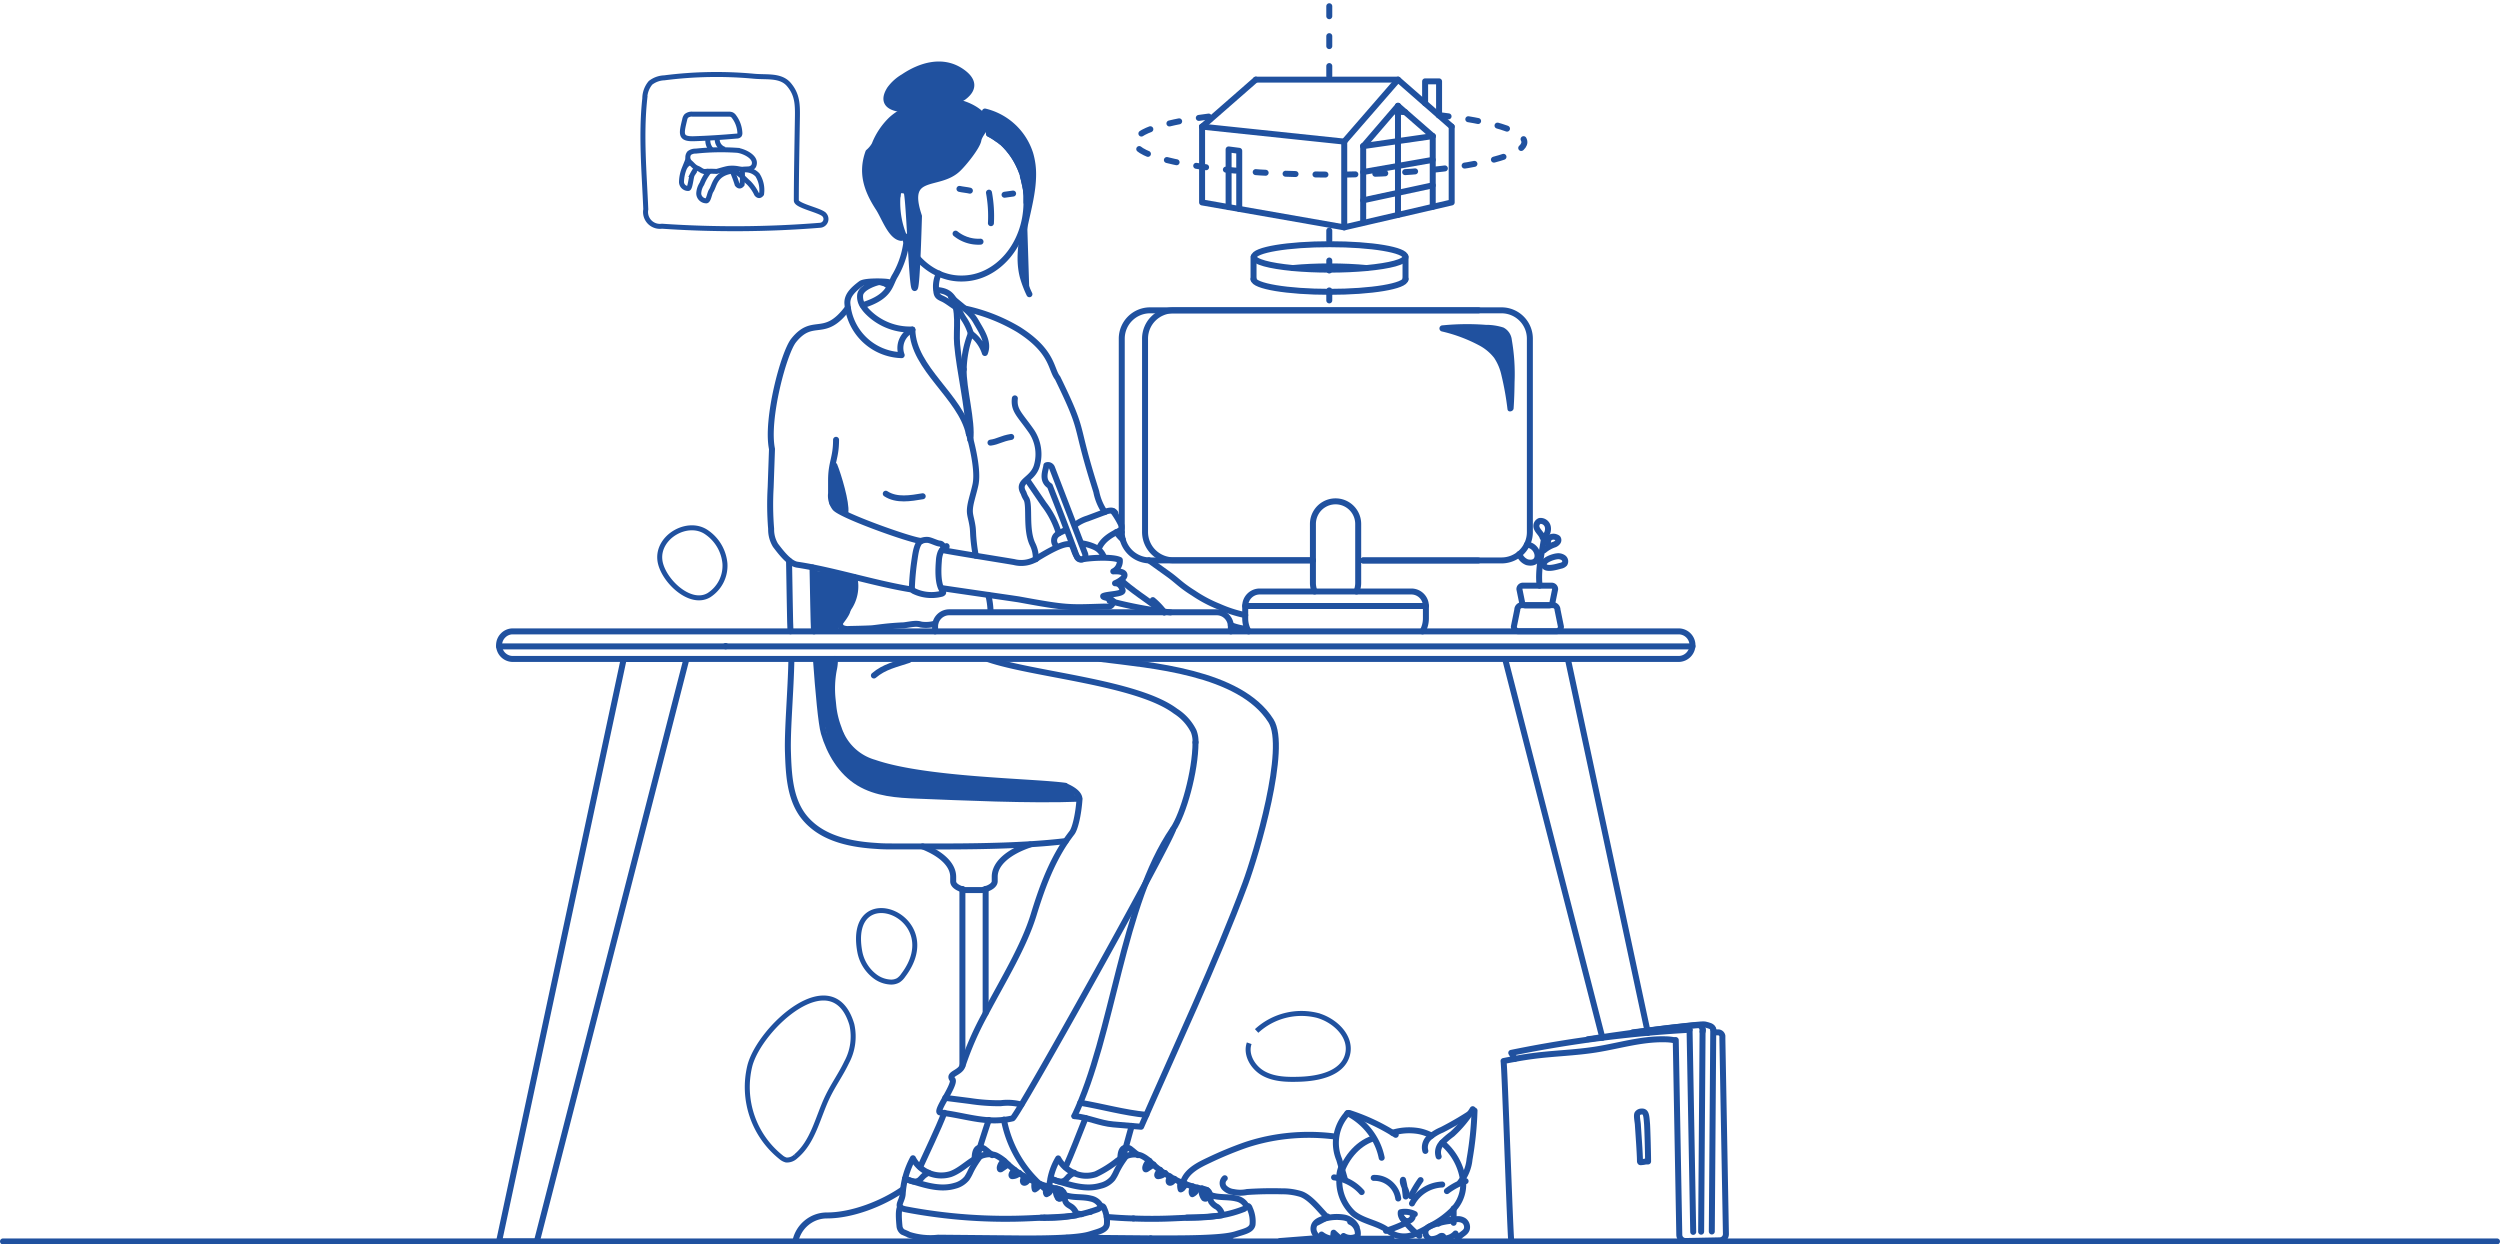 <svg xmlns="http://www.w3.org/2000/svg" viewBox="0 0 501.4 249.59"><defs><style>.cls-1{isolation:isolate;}.cls-2,.cls-5,.cls-6{fill:none;}.cls-2,.cls-4,.cls-5,.cls-6{stroke:#20519f;}.cls-2,.cls-4,.cls-5{stroke-linecap:round;stroke-linejoin:round;stroke-width:1.2px;}.cls-3,.cls-4{fill:#20519f;}.cls-5{stroke-dasharray:2 4;}.cls-6{stroke-miterlimit:10;}.cls-7{mix-blend-mode:multiply;}</style></defs><g class="cls-1"><g id="Calque_1" data-name="Calque 1"><line class="cls-2" x1="277.8" y1="248.88" x2="268.99" y2="248.88"/><path class="cls-2" d="M248.22,535.88" transform="translate(-46.46 -296.63)"/><path class="cls-2" d="M227,535.88" transform="translate(-46.46 -296.63)"/><path class="cls-2" d="M279.31,535.88" transform="translate(-46.46 -296.63)"/><path class="cls-2" d="M258.1,535.88" transform="translate(-46.46 -296.63)"/><line class="cls-2" x1="500.8" y1="248.98" x2="0.6" y2="248.98"/><path class="cls-2" d="M211.14,423.26h172a2.77,2.77,0,0,1,2.76,2.77,2.8,2.8,0,0,1-2.76,2.76H149.31a2.76,2.76,0,0,1-1.94-4.72,2.69,2.69,0,0,1,1.94-.81h61.83Z" transform="translate(-46.46 -296.63)"/><path class="cls-2" d="M206,545.61h0l0-.1a6.49,6.49,0,0,1,2.19-3.61,6.4,6.4,0,0,1,4.13-1.5c5.06,0,11.17-2.4,15.23-5.24" transform="translate(-46.46 -296.63)"/><line class="cls-2" x1="193.02" y1="213.71" x2="193.02" y2="178.29"/><line class="cls-2" x1="197.68" y1="203.14" x2="197.68" y2="178.28"/><path class="cls-2" d="M258.88,537l-.21-.13" transform="translate(-46.46 -296.63)"/><path class="cls-2" d="M277.36,545.61h0l0-.1h0a3.74,3.74,0,0,0-.12-.45s0,0,0-.07" transform="translate(-46.46 -296.63)"/><path class="cls-2" d="M273.78,541h0" transform="translate(-46.46 -296.63)"/><line class="cls-2" x1="218.73" y1="243.05" x2="218.72" y2="243.05"/><path class="cls-2" d="M256.91,535.71l-.13-.09-.09-.07-.44-.34c-.44-.34-.85-.7-1.26-1.08a.94.94,0,0,1-.1-.1l-.59-.56-.16-.17a23.45,23.45,0,0,1-6.34-12.12" transform="translate(-46.46 -296.63)"/><path class="cls-2" d="M309.78,409h-28a5.68,5.68,0,0,1-5.67-5.67V364.54a5.68,5.68,0,0,1,5.67-5.67h65.84a5.68,5.68,0,0,1,5.67,5.67v38.82a5.68,5.68,0,0,1-5.67,5.67H319.86" transform="translate(-46.46 -296.63)"/><line class="cls-2" x1="296.5" y1="112.41" x2="273.4" y2="112.41"/><path class="cls-2" d="M343,358.87H277.11a5.68,5.68,0,0,0-5.67,5.67v38.82a5.68,5.68,0,0,0,5.67,5.67h32.67" transform="translate(-46.46 -296.63)"/><path class="cls-2" d="M231.23,405.12c-1.75,0-16.38-5.21-17.34-6.68a4,4,0,0,1-.75-2.86c0-1.19,0-1.37,0-2.56,0-3.73,1-4.46,1-8.18" transform="translate(-46.46 -296.63)"/><polyline class="cls-2" points="269.6 28.39 280.39 15.97 291.15 25.39"/><polyline class="cls-2" points="291.15 25.39 291.15 40.6 269.6 45.6 269.6 28.39"/><line class="cls-2" x1="241.09" y1="25.4" x2="251.87" y2="15.97"/><polyline class="cls-2" points="273.4 29.33 273.44 29.3 280.38 21.23 280.39 21.23"/><polyline class="cls-2" points="287.35 27.31 287.35 27.3 280.39 21.23 280.38 21.22"/><line class="cls-2" x1="251.87" y1="15.97" x2="280.39" y2="15.97"/><line class="cls-2" x1="241.09" y1="25.4" x2="269.6" y2="28.4"/><polyline class="cls-2" points="273.4 29.3 273.44 29.3 280.38 28.3 287.35 27.3 287.35 27.3"/><line class="cls-2" x1="273.4" y1="34.5" x2="287.35" y2="32.06"/><line class="cls-2" x1="273.4" y1="40.17" x2="287.35" y2="37.17"/><polyline class="cls-2" points="273.4 29.3 273.4 29.33 273.4 32.42 273.4 44.6"/><polyline class="cls-2" points="280.38 21.22 280.38 21.23 280.38 28.3 280.38 31.42 280.38 43.1"/><polyline class="cls-2" points="287.35 27.3 287.35 27.31 287.35 30.42 287.35 41.48"/><polyline class="cls-2" points="246.41 41.53 246.41 29.97 248.54 30.25 248.54 41.91"/><polyline class="cls-2" points="285.82 20.73 285.82 16.32 288.62 16.32 288.62 23.17"/><polyline class="cls-2" points="269.6 45.6 241.09 40.6 241.09 25.39"/><path class="cls-2" d="M310.12,415.26a4.47,4.47,0,0,1-.34-1.72V401.72a4.54,4.54,0,0,1,9.08,0v11.82a4.47,4.47,0,0,1-.34,1.72" transform="translate(-46.46 -296.63)"/><path class="cls-2" d="M296.88,423.26a5.23,5.23,0,0,1-.68-2.61v-2.49a2.91,2.91,0,0,1,2.9-2.9h30.44a2.92,2.92,0,0,1,2.9,2.9v2.49a5.34,5.34,0,0,1-.68,2.61" transform="translate(-46.46 -296.63)"/><line class="cls-2" x1="249.74" y1="121.54" x2="285.98" y2="121.54"/><path class="cls-2" d="M217.78,412.36a7.76,7.76,0,0,1-1.3,6.48" transform="translate(-46.46 -296.63)"/><path class="cls-2" d="M213.91,428.79a9,9,0,0,1-.23,2.21,20.47,20.47,0,0,0-.23,5.9c.05.47.1.94.14,1.37a17.65,17.65,0,0,0,1.07,4.41,10.52,10.52,0,0,0,7.17,6.92c10.25,3.54,31.51,3.72,38.24,4.62" transform="translate(-46.46 -296.63)"/><path class="cls-2" d="M261.94,520.48c2.67.22,5.12,1.44,7.79,1.66l5.59.47c6.66-15.25,15.05-33.05,20.89-48.75,2.22-6,8.56-27.26,5.16-32.66-6.21-9.85-24.34-11.15-34.21-12.41" transform="translate(-46.46 -296.63)"/><path class="cls-2" d="M286.23,445.51h0c0,5.83-2.45,14.43-4.51,17.43-10.29,15-11.94,41.08-19.78,57.53" transform="translate(-46.46 -296.63)"/><path class="cls-2" d="M281.72,463c-.26.85-2.38,4.94-5.41,10.59-9,16.75-26.11,47.18-26.77,47.34a13.79,13.79,0,0,1-1.74.3,17,17,0,0,1-3,.07c-2.94-.17-5.8-1-9-1.44l-.78-.11c-.53-.06.18-1.38,1-2.83s1.85-3.33,1.48-3.77c-1-1.19,1.53-1.28,2-2.77a62.79,62.79,0,0,1,4.66-10.57c3.5-6.62,7.66-13.38,9.6-19.69,1.47-4.79,3.33-10.13,6.44-14.75.39-.58.81-1.15,1.24-1.71.65-.83,1.31-3.69,1.52-6.68v-.1c-.05-1.14-1.44-2-2.87-2.61h0" transform="translate(-46.46 -296.63)"/><path class="cls-2" d="M286.23,445.52h0a5.55,5.55,0,0,0-.38-2.26,10.08,10.08,0,0,0-3.63-4c-7.69-5.78-28.43-7.32-37.55-10.42" transform="translate(-46.46 -296.63)"/><path class="cls-2" d="M235.46,414.6c.47.09,14.92,2.17,15.36,2.25,9.74,1.79,9.91,1.65,17,1.44,1.28,0,1.45.15,2-1-.74-.87-2.14-.72-2.11-1.1.73-.42,4.12-.36,3.9-1.17s-.68-1.42-1.52-1.41c.65-.27,2.05-1.05,1.89-1.74s-1.53-.68-2.24-.64a2.31,2.31,0,0,0,1.31-2.29c-1.46-.71-5.9-.43-7.49-.14-1.23.23-1.61-1.72-2-2.58-.63-1.6-5.35,1.33-6.84,2.2a5.84,5.84,0,0,1-4.87.94c-.44-.1-13.91-2.24-14.42-2.44" transform="translate(-46.46 -296.63)"/><path class="cls-2" d="M263.58,408.8h0a.87.87,0,0,1-1.13-.48s-2.39-6.54-4.65-12.23l-.78-2c-1.8-1.15-.8-3.15-.7-4.13h0a.87.87,0,0,1,1.13.48l6.62,17.21A.86.86,0,0,1,263.58,408.8Z" transform="translate(-46.46 -296.63)"/><path class="cls-2" d="M263.74,405.65a8.89,8.89,0,0,1,2.39.76,3.47,3.47,0,0,1,1.67,1.81" transform="translate(-46.46 -296.63)"/><path class="cls-2" d="M234,423.26v-1a2.85,2.85,0,0,1,2.83-2.83h53.66a2.84,2.84,0,0,1,2.83,2.83v1" transform="translate(-46.46 -296.63)"/><path class="cls-2" d="M239.93,358.5h0a35.42,35.42,0,0,1,10.79,4.21c7,4.42,6.46,8,7.86,9.73,5.36,11,3.37,8.53,6.95,20.24l.8,2.57a11,11,0,0,0,1.7,4.08" transform="translate(-46.46 -296.63)"/><path class="cls-2" d="M271.44,403.36c-.12-.1-.25-.2-.38-.33" transform="translate(-46.46 -296.63)"/><path class="cls-2" d="M250,376.53c-.28,2.42,1,3.25,3.35,6.62a8.27,8.27,0,0,1,1.07,6.85c-.85,3-4.15,3-2.67,5.5a4.68,4.68,0,0,0,.53,1.14c.82,1.32-.2,6.22,1.32,9.25a6.25,6.25,0,0,1,.6,2.9" transform="translate(-46.46 -296.63)"/><path class="cls-2" d="M224.11,395.65c2.18,1.43,5,.91,7.41.51" transform="translate(-46.46 -296.63)"/><path class="cls-2" d="M204.71,409.08c.1,4.66.2,13.3.29,14.16v0" transform="translate(-46.46 -296.63)"/><path class="cls-2" d="M260.18,465.32c-2.19.27-4.59.47-7.1.63-6.91.43-14.68.47-21.31.44h0c-2.14,0-4.15,0-6,0-1.15,0-2.33,0-3.52-.1-4.81-.28-9.71-1.29-13.07-4.28a11.85,11.85,0,0,1-1.82-2c-2.51-3.56-2.73-8.2-2.87-12.55-.14-4.54.59-12.41.69-18.62" transform="translate(-46.46 -296.63)"/><path class="cls-2" d="M209.42,410.44c.09,4.39.19,11.19.3,12.82" transform="translate(-46.46 -296.63)"/><path class="cls-2" d="M210.1,428.79c.49,6.77,1.06,13,1.59,14.84,1.17,4,3.47,7.85,7,10s7.72,2.42,11.78,2.58c8.4.33,22.49,1,32.43.61" transform="translate(-46.46 -296.63)"/><path class="cls-2" d="M253.08,466c-4.31,1.44-7.12,3.8-7.12,6.46v.91c0,.66-.73,1.24-1.82,1.58a4.91,4.91,0,0,1-.71.19H240v0l-.54-.14a4.31,4.31,0,0,1-.61-.24c-.75-.34-1.22-.82-1.22-1.35v-.91c0-2.21-1.93-4.21-5.06-5.66-.27-.13-.54-.25-.83-.36l-.23-.09" transform="translate(-46.46 -296.63)"/><path class="cls-3" d="M251.73,411Z" transform="translate(-46.46 -296.63)"/><path class="cls-3" d="M214.7,422.8l-5,.46V411.08l8.69,1.14c0,.26-.74,3-.67,3.46C217.93,417,214.43,420.82,214.7,422.8Z" transform="translate(-46.46 -296.63)"/><path class="cls-3" d="M262.67,457c-9.9.62-23.14-.36-32.43-.72-4.06-.16-8.3-.47-11.78-2.58s-4.87-5-6-9a96.88,96.88,0,0,1-2.59-15.84l3.89.19.06,1c.18,1.75-.74,4-.8,4.5.45,3.16.94,6.29,2.54,9,.51.9.09,1.79.8,2.54h0c2.53,6.39,30.74,6.22,44.16,7.87Z" transform="translate(-46.46 -296.63)"/><path class="cls-2" d="M269,417.15a84,84,0,0,0,12.21,2.3" transform="translate(-46.46 -296.63)"/><path class="cls-4" d="M216,399.39c.28-1.88-1.4-7.47-2.19-9.4l-.41,7.53Z" transform="translate(-46.46 -296.63)"/><polygon class="cls-2" points="107.67 248.99 100.09 248.99 125.09 132.17 137.67 132.17 107.67 248.99"/><polyline class="cls-2" points="330.5 207.17 330.41 206.72 330.4 206.68 314.45 132.17 301.87 132.17 321.34 208 321.38 208.14"/><line class="cls-5" x1="266.6" y1="60.25" x2="266.6" y2="45.6"/><path class="cls-2" d="M297.87,352.61c0,1.41,6.82,2.55,15.24,2.55s15.24-1.14,15.24-2.55" transform="translate(-46.46 -296.63)"/><path class="cls-2" d="M320.54,350.39h0c-2.19-.21-4.71-.33-7.4-.33s-5.21.12-7.4.33h0" transform="translate(-46.46 -296.63)"/><path class="cls-2" d="M328.35,348.16c0,1-3.15,1.79-7.81,2.23h0c-2.19.2-4.71.32-7.4.32s-5.21-.12-7.4-.32h0c-4.66-.44-7.81-1.27-7.81-2.23,0-1.41,6.82-2.55,15.24-2.55S328.35,346.75,328.35,348.16Z" transform="translate(-46.46 -296.63)"/><line class="cls-2" x1="251.41" y1="51.54" x2="251.41" y2="55.99"/><line class="cls-2" x1="281.89" y1="55.99" x2="281.89" y2="51.54"/><line class="cls-5" x1="266.6" y1="15.25" x2="266.6" y2="0.6"/><line class="cls-2" x1="339.44" y1="129.64" x2="100.1" y2="129.64"/><path class="cls-5" d="M328.31,319.12l-1.47-.09-1-.06" transform="translate(-46.46 -296.63)"/><path class="cls-5" d="M335,319.72h.09c10.32,1.18,17.1,3.17,17.1,5.42,0,2.06-5.68,3.89-14.56,5.09-1.21.17-2.48.32-3.8.45l-1.66.17h-.08c-1.67.16-3.42.29-5.24.4-2.23.14-4.57.25-7,.32-1.25,0-2.51.07-3.8.08l-2.95,0c-6.55,0-12.7-.27-18.11-.75l-.86-.07h-.08l-1.19-.12c-11.28-1.14-18.83-3.21-18.83-5.59,0-2.17,6.28-4.09,16-5.27" transform="translate(-46.46 -296.63)"/><path class="cls-2" d="M315.5,530.67h0a5.37,5.37,0,0,0-.43,2.29c0,.21,0,.44,0,.65a8.83,8.83,0,0,0,2.83,6.41c1.89,1.53,4.51,1.82,6.54,3.14l.31.21a9.52,9.52,0,0,0,1.34.86,5.38,5.38,0,0,0,4.43-.22,17.06,17.06,0,0,0,2.09-1.06h0a.56.56,0,0,0,.17-.09l.87-.51h0A17,17,0,0,0,338,539.1a6.66,6.66,0,0,0,.49-.59,7.24,7.24,0,0,0,1.42-4.81c0-.21,0-.43-.06-.64a12,12,0,0,0-4.15-7.26" transform="translate(-46.46 -296.63)"/><path class="cls-2" d="M325.74,523.82s0,0,0,0a11.41,11.41,0,0,1,5.29-.33,9,9,0,0,1,2.54.9" transform="translate(-46.46 -296.63)"/><path class="cls-2" d="M326.39,524.23a40.24,40.24,0,0,0-9.19-4.34.56.56,0,0,0-.44,0,.58.58,0,0,0-.24.25,8.7,8.7,0,0,0-1.46,9.08l1.12,3.87" transform="translate(-46.46 -296.63)"/><path class="cls-2" d="M316.71,519.88a13,13,0,0,1,5.55,5.37,12.51,12.51,0,0,1,1.31,3.58" transform="translate(-46.46 -296.63)"/><path class="cls-2" d="M332.33,527.46a2.63,2.63,0,0,1,.8-2.69,9.36,9.36,0,0,1,2.52-1.54,64.1,64.1,0,0,0,6.54-3.86,68.32,68.32,0,0,1-1,9.77,8.61,8.61,0,0,1-1.86,4.57" transform="translate(-46.46 -296.63)"/><path class="cls-2" d="M335,528.58a2.67,2.67,0,0,1,.57-2.63,15.19,15.19,0,0,1,2.13-1.86,22.93,22.93,0,0,0,4.13-5" transform="translate(-46.46 -296.63)"/><path class="cls-2" d="M327.54,537.28" transform="translate(-46.46 -296.63)"/><path class="cls-2" d="M326.89,537a4.8,4.8,0,0,0-4.92-4.13" transform="translate(-46.46 -296.63)"/><path class="cls-2" d="M329.31,537.92" transform="translate(-46.46 -296.63)"/><path class="cls-2" d="M329.65,538a7.19,7.19,0,0,1,6.06-3.8" transform="translate(-46.46 -296.63)"/><path class="cls-2" d="M330.21,540.13a4.34,4.34,0,0,0-2.81-.38,1.64,1.64,0,0,0,1.07,1.76c.73.18,1.58-.59,1.29-1.28" transform="translate(-46.46 -296.63)"/><path class="cls-2" d="M328.69,541.77a31.23,31.23,0,0,1-4.25,1.72" transform="translate(-46.46 -296.63)"/><path class="cls-2" d="M327.77,541a16.84,16.84,0,0,0,3.36,3.49" transform="translate(-46.46 -296.63)"/><path class="cls-2" d="M318.58,542.82a3.49,3.49,0,0,0-2.57-2,9,9,0,0,0-3.35.09c-1.13.19-2.47.62-2.72,1.74s.55,1.87,1.26,2.58a2.29,2.29,0,0,0,.31-1,4.2,4.2,0,0,0,2.28.86l.14-1.23,1.46,1.33.53-.67a2.77,2.77,0,0,0,2.82,0,2.56,2.56,0,0,0-1.49-2.84" transform="translate(-46.46 -296.63)"/><path class="cls-2" d="M334.86,542.08a9.31,9.31,0,0,1,3.77-.93,2.21,2.21,0,0,1,1.47.34,1.6,1.6,0,0,1,.55,1.63c-.3,1-1.67,1.12-1.74,2.2l-.53-1.3a3.07,3.07,0,0,1-2.41,1,.39.39,0,0,0-.18-.5.61.61,0,0,0-.5.09,3.21,3.21,0,0,1-1.9.54,1.42,1.42,0,0,1-1-1.76,1.62,1.62,0,0,1,1-.88,13.82,13.82,0,0,1,3.8-1" transform="translate(-46.46 -296.63)"/><path class="cls-2" d="M338,539v2.88" transform="translate(-46.46 -296.63)"/><path class="cls-2" d="M291.77,545.28h0c.55.09,1.11.17,1.67.22" transform="translate(-46.46 -296.63)"/><path class="cls-2" d="M310,545c-2.27.16-4.55.37-6.82.53" transform="translate(-46.46 -296.63)"/><path class="cls-2" d="M313.8,524.52a41.08,41.08,0,0,0-10.74.14,39.56,39.56,0,0,0-6.72,1.59,73.37,73.37,0,0,0-7.4,3.06c-2.13,1-4.46,2.17-5.19,4.39a1.09,1.09,0,0,0-.05.17,4.93,4.93,0,0,0-.18,1.15" transform="translate(-46.46 -296.63)"/><path class="cls-2" d="M319.11,545.07l6.43,0" transform="translate(-46.46 -296.63)"/><path class="cls-2" d="M327.85,533.25a21.07,21.07,0,0,1,.54,3.35C329.12,536,327.52,534.11,327.85,533.25Z" transform="translate(-46.46 -296.63)"/><path class="cls-2" d="M329.44,536.55a24.07,24.07,0,0,1,1.93-3.24" transform="translate(-46.46 -296.63)"/><path class="cls-2" d="M319.56,535.71a8.88,8.88,0,0,0-5.54-2.94" transform="translate(-46.46 -296.63)"/><path class="cls-2" d="M336.65,535.52a12.79,12.79,0,0,1,3.75-2" transform="translate(-46.46 -296.63)"/><path class="cls-2" d="M292.1,532.94a1.33,1.33,0,0,0-.09,1.87,3,3,0,0,0,1.84.89,6.56,6.56,0,0,0,2.72,0q3.46-.23,6.95-.14a12.46,12.46,0,0,1,3.89.56c1.89.68,3.74,3.15,5.15,4.58.26.27.18-.34,0,0a.94.94,0,0,1-.41.33l-1.5.79" transform="translate(-46.46 -296.63)"/><path class="cls-2" d="M315.07,533c.92-3.8,3.53-6.93,6.66-8" transform="translate(-46.46 -296.63)"/><path class="cls-2" d="M192,426.26v-.07" transform="translate(-46.46 -296.63)"/><path class="cls-2" d="M357.14,418.05h-4.73a.7.7,0,0,1-.7-.7l-.52-2.56a.69.69,0,0,1,.69-.7h5.79a.69.69,0,0,1,.69.7l-.52,2.56A.7.7,0,0,1,357.14,418.05Z" transform="translate(-46.46 -296.63)"/><path class="cls-2" d="M351.64,418h6.27a.92.92,0,0,1,.92.92l.69,3.39a.92.92,0,0,1-.92.92H351a.92.92,0,0,1-.92-.92l.69-3.39A.92.92,0,0,1,351.64,418Z" transform="translate(-46.46 -296.63)"/><path class="cls-2" d="M358.77,408.2a1.79,1.79,0,0,1,1.26.31.9.9,0,0,1,.22,1.18,1.41,1.41,0,0,1-.79.41c-.65.16-3.17,1-3.37-.22C355.92,408.91,358.1,408.25,358.77,408.2Z" transform="translate(-46.46 -296.63)"/><path class="cls-2" d="M355.24,414.09c-.41-3.49.64-7.29.91-9.74a2.13,2.13,0,0,0,.75-2,1.49,1.49,0,0,0-1.63-1.24,1.08,1.08,0,0,0-.67.89c-.09.94,1,1.55,1.25,2.45" transform="translate(-46.46 -296.63)"/><path class="cls-2" d="M356.13,407a6.34,6.34,0,0,1,2.15-1.19,1.48,1.48,0,0,0,.61-.49.65.65,0,0,0,0-.75,1,1,0,0,0-.34-.19,1.35,1.35,0,0,0-1.35.16,1.47,1.47,0,0,0,0,1.74" transform="translate(-46.46 -296.63)"/><path class="cls-2" d="M352.69,405.87l.18,0c2.44.42,2.84,4.23-.14,3.52a2.65,2.65,0,0,1-1.56-1.64" transform="translate(-46.46 -296.63)"/><path class="cls-6" d="M188.17,403.38a8.49,8.49,0,0,1,3.68,6.24,7,7,0,0,1-3.2,6.37c-3.86,2.31-9.45-3.21-9.85-7.08C178.31,404.25,184.42,400.78,188.17,403.38Z" transform="translate(-46.46 -296.63)"/><g class="cls-7"><path class="cls-3" d="M349.07,365a2.4,2.4,0,0,0-2.58-2.35,49.07,49.07,0,0,0-10.7-.11c3.11.85,6.28,1.77,8.88,3.66s3.55,3.65,4.74,12.37C349.41,378.53,350,369.41,349.07,365Z" transform="translate(-46.46 -296.63)"/><path class="cls-3" d="M349.67,364.8a3.14,3.14,0,0,0-1.68-2.48,11.43,11.43,0,0,0-3.54-.54,50.09,50.09,0,0,0-8.66.1.62.62,0,0,0-.17,1.22,30.48,30.48,0,0,1,7.59,2.85,9.4,9.4,0,0,1,2.91,2.45,10.23,10.23,0,0,1,1.47,3.5,57.6,57.6,0,0,1,1.21,6.8c.1.73,1.19.49,1.23-.17.12-1.73.17-3.47.19-5.21a39.82,39.82,0,0,0-.55-8.52c-.16-.79-1.36-.46-1.2.33a39.89,39.89,0,0,1,.5,8.39c0,1.67-.08,3.34-.19,5l1.23-.16a54.26,54.26,0,0,0-1.28-7.05,11,11,0,0,0-1.66-3.72c-2.53-3.4-7.25-4.64-11.11-5.7l-.17,1.23a49.26,49.26,0,0,1,7.08-.19c1.16.05,2.31.13,3.46.28a2.82,2.82,0,0,1,1.51.45,2.58,2.58,0,0,1,.63,1.46C348.64,365.91,349.85,365.58,349.67,364.8Z" transform="translate(-46.46 -296.63)"/></g><path class="cls-6" d="M217.31,502.13a10.89,10.89,0,0,1-1.06,7.58c-1.12,2.36-2.66,4.5-3.79,6.85-2,4.12-2.87,9.07-6.41,12a2.49,2.49,0,0,1-1.9.72,2.61,2.61,0,0,1-1.06-.57,18,18,0,0,1-6.24-18.33C198.82,502.79,213.5,489.24,217.31,502.13Z" transform="translate(-46.46 -296.63)"/><path class="cls-6" d="M218.9,487.51a8.08,8.08,0,0,0,3,4.9,5.6,5.6,0,0,0,3,1.17,2.93,2.93,0,0,0,1.7-.33,3.48,3.48,0,0,0,1-1C236.67,480.3,216.16,472.51,218.9,487.51Z" transform="translate(-46.46 -296.63)"/><path class="cls-6" d="M297,505.86c-.81,2.32.78,4.95,2.95,6.11s4.76,1.19,7.22,1.11c3.81-.13,8.46-1.14,9.51-4.8s-2.42-7-6-8a13.26,13.26,0,0,0-12.19,3.12" transform="translate(-46.46 -296.63)"/><path class="cls-2" d="M226.52,335.31a17,17,0,0,0-.11,1.91c0,5.93,2.86,11.07,7,13.6h0c.28.17.57.33.86.47a2.48,2.48,0,0,0,.44.2,7.54,7.54,0,0,0,1.11.44,10.6,10.6,0,0,0,3.38.56h.13c7.15,0,13-6.84,13-15.29,0-.39,0-.78,0-1.17s-.05-.71-.1-1.06c0,0,0-.05,0-.07v0c0-.33-.1-.67-.16-1,0-.08,0-.17-.05-.25-.06-.29-.13-.58-.2-.87l0-.06c-.06-.25-.13-.49-.21-.73l0-.05,0-.1,0-.1-.08-.25v0a4.29,4.29,0,0,0-.19-.5v0l-.06-.15a.77.77,0,0,0-.1-.25,5.17,5.17,0,0,0-.28-.64,2.77,2.77,0,0,0-.22-.46,14,14,0,0,0-.8-1.42h0a2.9,2.9,0,0,0-.19-.29l-.19-.27a.71.71,0,0,0-.1-.14c-.14-.2-.28-.38-.44-.57l-.06-.07a4.78,4.78,0,0,0-.34-.42l-.15-.16a8.08,8.08,0,0,0-.57-.6c-.18-.18-.36-.35-.55-.51l-.05,0a2.2,2.2,0,0,0-.34-.28l0,0,0,0,0,0a1.33,1.33,0,0,0-.24-.19h0l-.07,0a1.37,1.37,0,0,0-.24-.18,4,4,0,0,0-.37-.25,3.66,3.66,0,0,0-.49-.31l-.11-.07-.57-.31" transform="translate(-46.46 -296.63)"/><path class="cls-4" d="M227.19,344.34a15.4,15.4,0,0,1-1.12-8.35c.55-.94.69-1.56,2.17-1,.81,1,1.52,39.69,2.53,5-3.05-9.07,3.83-5.72,7.78-9.44,1.2-1.12,3.89-4.46,4.13-5.81s2-2.68,1.53-3.88c-1.09-2.48-5.63-4.31-8.93-3.95-3.58.38-7.3,1.23-10,3.65a14.18,14.18,0,0,0-3.41,5.09l0,0a5.5,5.5,0,0,1-1.25,1.5c-1.47,4.11-.36,7.52,2,11.16C223.82,340.13,225.12,344.08,227.19,344.34Z" transform="translate(-46.46 -296.63)"/><path class="cls-2" d="M226.46,335.93q0-.31.06-.63" transform="translate(-46.46 -296.63)"/><path class="cls-4" d="M252.34,337.22c0-.4,0-.79,0-1.17s-.06-.71-.1-1.06c0,0,0-.05,0-.07v0c0-.34-.1-.67-.16-1,0-.08,0-.17-.05-.25h0c-.06-.29-.13-.58-.2-.86l0-.06c-.06-.25-.13-.49-.21-.73l0-.05,0-.1,0-.1-.08-.25v0a4.29,4.29,0,0,0-.19-.5v0l-.06-.15a.77.77,0,0,0-.1-.25,5.17,5.17,0,0,0-.28-.64c-.07-.15-.14-.31-.22-.46a14,14,0,0,0-.8-1.42h0l-.19-.29-.19-.27a.71.71,0,0,0-.1-.14c-.14-.2-.28-.38-.44-.57l-.06-.07a4.78,4.78,0,0,0-.34-.42l-.15-.16c-.18-.21-.38-.41-.57-.6s-.36-.35-.55-.51l-.05,0-.34-.28,0,0,0,0,0,0a1.06,1.06,0,0,0-.24-.19h0l-.07,0a1.37,1.37,0,0,0-.24-.18,4,4,0,0,0-.37-.25,3.66,3.66,0,0,0-.49-.31l-.11-.07c-.18-.11-.38-.21-.57-.31L244,319a12.63,12.63,0,0,1,9.09,8.49,14.33,14.33,0,0,1,.57,4.15c0,6.77-3.8,13.85-2.06,20.53a21.73,21.73,0,0,0,1.32,3.47" transform="translate(-46.46 -296.63)"/><path class="cls-4" d="M234.76,361.5" transform="translate(-46.46 -296.63)"/><path class="cls-4" d="M243.11,345.1a7.25,7.25,0,0,1-5-1.61" transform="translate(-46.46 -296.63)"/><path class="cls-4" d="M244.81,335.27a26.12,26.12,0,0,1,.39,6.12" transform="translate(-46.46 -296.63)"/><path class="cls-4" d="M238.89,334.51c.45.12,1.64.24,2.09.36" transform="translate(-46.46 -296.63)"/><path class="cls-2" d="M249.65,335.45l-1.72.24" transform="translate(-46.46 -296.63)"/><path class="cls-4" d="M227.65,312.06a8.89,8.89,0,0,0-2.72,2.45c-4.24,6.77,12.29,3.5,14.85,1.55,2.27-1.74,1.84-3.53-.58-5.15C235.43,308.39,231,309.79,227.65,312.06Z" transform="translate(-46.46 -296.63)"/><path class="cls-2" d="M229.44,362.77a4,4,0,0,0-2.14,5.09,11.22,11.22,0,0,1-10.89-10.4c-.06-1.51,1-2.65,2.71-3.93.76-.57,4.2-.49,5.14-.38,1.65.18-1.06.52.59.7" transform="translate(-46.46 -296.63)"/><path class="cls-2" d="M229.43,362.71a11.93,11.93,0,0,1-9-3.58,6.72,6.72,0,0,1-.95-1.23,3.23,3.23,0,0,1-.5-2.19c.22-1.26,2.4-2.17,3.64-2.48.46-.11,1.09.3,2,.38l-.81-.38c.94.09,0,.25.81.38" transform="translate(-46.46 -296.63)"/><path class="cls-2" d="M241.17,363.52a10.9,10.9,0,0,0-1.43-3c-2.05-3.16-1.65-5.45-5.4-5.73" transform="translate(-46.46 -296.63)"/><path class="cls-2" d="M239.74,370.69a21.09,21.09,0,0,1,1.43-7.17,7.8,7.8,0,0,1,2.82,3.91c.88-2.17-.65-4.32-1.81-6.35s-3.23-3.27-4.94-4.86" transform="translate(-46.46 -296.63)"/><path class="cls-2" d="M240.78,383.62c-1.64-7.46-11.17-13.06-11.34-20.84" transform="translate(-46.46 -296.63)"/><path class="cls-2" d="M228.35,344.1a17.88,17.88,0,0,1-2.33,7.75c-1.18,1.83-.89,4.25-6.54,6" transform="translate(-46.46 -296.63)"/><path class="cls-2" d="M216.49,358.38c-4.76,6.41-6.88,1.6-10.84,6.51-2,2.46-5.58,15.84-4.36,21.79,0,0,0,0,0,0l-.27,7.76a60.08,60.08,0,0,0,.1,8.27A6.06,6.06,0,0,0,202,406c1,1.31,2.74,3.64,4.34,3.88,7.13,1.06,16,3.91,23.1,5" transform="translate(-46.46 -296.63)"/><path class="cls-2" d="M239.74,370.69c-.14,3.61,1.82,10.56,1.32,14.14" transform="translate(-46.46 -296.63)"/><path class="cls-2" d="M238.57,358.38c-.49,0-2-1.37-3.09-1.84-.77-.36-1.14-.56-1.23-1.49a6.08,6.08,0,0,1,.51-3.55h0" transform="translate(-46.46 -296.63)"/><path class="cls-2" d="M237.24,356.22c1.8,2.38.92,6.48,1.18,9.45.45,5.26,2.25,12.68,2.36,17.95" transform="translate(-46.46 -296.63)"/><path class="cls-2" d="M236.28,406.39a1.77,1.77,0,0,0-1.2,1.09,5.37,5.37,0,0,0-.32,1.65c-.13,1.6-.24,4.32.57,5.71.14.05.36.58.27.7a.64.64,0,0,1-.4.2,8.12,8.12,0,0,1-5.34-.52.9.9,0,0,1-.44-.35,1,1,0,0,1-.07-.48,50.23,50.23,0,0,1,.56-5.74c.15-1,.43-3.1,1.32-3.53a2.9,2.9,0,0,1,1.24-.21c.57,0,1.87.7,2.44.74s.51.43,1.05.71S236.26,405.78,236.28,406.39Z" transform="translate(-46.46 -296.63)"/><path class="cls-2" d="M240.78,383.62s2,6.63,1.35,10.07c-.19,1-.74,2.83-.95,3.79-.48,2.27,0,2.47.34,4.77.1.7.09,1.41.15,2.12a35.46,35.46,0,0,0,.49,3.71" transform="translate(-46.46 -296.63)"/><path class="cls-2" d="M249.27,384.26c-2,.33-2.62.94-4.16,1.15" transform="translate(-46.46 -296.63)"/><path class="cls-2" d="M245.12,419.15a15.62,15.62,0,0,0-.45-3.2" transform="translate(-46.46 -296.63)"/><path class="cls-2" d="M234,421.71h0a6.71,6.71,0,0,1-2.79.19c-1-.3-1.59-.12-3.51.15-.35,0-1.7.08-3,.2-1.49.14-2.94.37-3.52.4-1.48.07-3,.1-4.44.13a2.64,2.64,0,0,1-1.28-.19.93.93,0,0,1-.49-1.09c.11-.26,1.54-1.89,1.48-2.67" transform="translate(-46.46 -296.63)"/><path class="cls-2" d="M236.05,516.82l4.9.62a38.09,38.09,0,0,0,6.21.45,10.61,10.61,0,0,1,4.15.28" transform="translate(-46.46 -296.63)"/><path class="cls-2" d="M263.13,517.8c4.43.75,8.79,2,13.24,2.43" transform="translate(-46.46 -296.63)"/><path class="cls-2" d="M252.48,392.88l3.33,4.87a18.06,18.06,0,0,1,3,5.82" transform="translate(-46.46 -296.63)"/><path class="cls-2" d="M270.15,399.52a1,1,0,0,0-.93-.49,3,3,0,0,0-1.07.25l-3.57,1.34a7.83,7.83,0,0,0-2.47,1.27" transform="translate(-46.46 -296.63)"/><path class="cls-2" d="M260,403c-.66.37-1.47.58-1.89,1.21a1.56,1.56,0,0,0,.29,2" transform="translate(-46.46 -296.63)"/><path class="cls-2" d="M269.7,399.18a16,16,0,0,1,1.66,2.78c.09.18.08.9-.1,1-1.79.78-3.65,1.85-4.39,3.65" transform="translate(-46.46 -296.63)"/><path class="cls-2" d="M276.88,409c2,1.43,3.72,2.65,4.31,3.09.87.65,1.68,1.39,2.54,2.05.67.51,1.38,1,2.08,1.43a26.82,26.82,0,0,0,5.07,2.7A25.92,25.92,0,0,0,296.2,420" transform="translate(-46.46 -296.63)"/><path class="cls-2" d="M271.64,404.83a7.8,7.8,0,0,1-1.29-1.47" transform="translate(-46.46 -296.63)"/><path class="cls-2" d="M279.92,419.45l-.28-.2c-2.74-2-6.77-4.69-8.3-6.25" transform="translate(-46.46 -296.63)"/><path class="cls-2" d="M293.31,422a11.08,11.08,0,0,0,2.88.73" transform="translate(-46.46 -296.63)"/><path class="cls-2" d="M280,419.45l-.14-.18a14.75,14.75,0,0,0-2.19-2.28" transform="translate(-46.46 -296.63)"/><line class="cls-2" x1="338.86" y1="206.54" x2="339.59" y2="247.07"/><line class="cls-2" x1="341.47" y1="206.5" x2="341.18" y2="247.03"/><line class="cls-2" x1="343.61" y1="206.46" x2="343.32" y2="246.99"/><path class="cls-2" d="M382.38,505.28a10.31,10.31,0,0,0-2.07-.21c-4.65-.1-9.18,1.32-13.77,2.05-4.19.67-8.46.75-12.67,1.31-2,.26-3.91.62-5.86,1,.23,1.22,1.33,35,1.56,36.19" transform="translate(-46.46 -296.63)"/><path class="cls-2" d="M377,529.57c-.79,0-.58.09-1.37.14a.36.36,0,0,1-.18,0,.26.26,0,0,1-.08-.2c0-1.41-.33-5.87-.42-7.28,0-.43-.34-1.93-.08-2.27a1,1,0,0,1,.78-.4c1-.09,1,.79,1.15,2.6C376.88,523.61,377,528.09,377,529.57Z" transform="translate(-46.46 -296.63)"/><path class="cls-2" d="M350.27,509l-.71-1.21a247.08,247.08,0,0,1,35.76-4.63" transform="translate(-46.46 -296.63)"/><path class="cls-2" d="M387.93,503.52c.29-.55-.38-1.29-.82-1.29-4.83.26-17.39,2.1-22.18,2.83" transform="translate(-46.46 -296.63)"/><path class="cls-2" d="M390.07,503.09c-.1-.7-1-.81-1.7-1s-13.74,1.51-14.45,1.59" transform="translate(-46.46 -296.63)"/><path class="cls-2" d="M390.45,503.68h.62a.87.87,0,0,1,.83.72l0,.65.71,39.06a1.26,1.26,0,0,1-1.23,1.28l-6.84.14a1.26,1.26,0,0,1-1.28-1.24l-.71-39.06" transform="translate(-46.46 -296.63)"/><path class="cls-6" d="M179.22,342a2.88,2.88,0,0,1-3.24-3.38c-.31-7.42-1-14.87-.2-22.25a4.89,4.89,0,0,1,1.15-3.13,4.77,4.77,0,0,1,2.76-1,81.83,81.83,0,0,1,18-.32c2.56.24,5.36-.27,7,1.68s1.74,3.83,1.7,6.43c-.08,5-.22,12.55-.22,16.82,0,1,4.35,1.87,5.45,2.7a1.26,1.26,0,0,1-.67,2.26A212.93,212.93,0,0,1,179.22,342Z" transform="translate(-46.46 -296.63)"/><path class="cls-6" d="M186,326.94a2,2,0,0,0-1.3.4,1.36,1.36,0,0,0,.22,1.9c.54.48.77.88,1.44,1.14s.89.72,1.66.63a16.19,16.19,0,0,1,2.09,0c.28,0,1.84-.56,2.64-.63,1.89-.14,2,.42,3.82.13a1.34,1.34,0,0,0,1.06-.61c.8-1.76-2.09-3-3.3-3.12A47.34,47.34,0,0,0,186,326.94Z" transform="translate(-46.46 -296.63)"/><path class="cls-6" d="M195.61,330.72a3.25,3.25,0,0,1,2.77,1,5.62,5.62,0,0,1,.82,3.82c-.33.42-.66.42-1,0a8.24,8.24,0,0,0-1.55-2.23c-1-.86-2.33-2.55-3.63-2.31-3.24.6-3.23,2.87-3.94,3.91-.31.45-.48,1.9-.93,2a1.52,1.52,0,0,1-1.55-1.47,3.75,3.75,0,0,1,.63-1.94,9.35,9.35,0,0,1,1.47-2.5" transform="translate(-46.46 -296.63)"/><path class="cls-6" d="M185,329.1c-.41.36-.87.39-1.3,1.32a7.73,7.73,0,0,0-.56,2.72,1.33,1.33,0,0,0,1.37,1.29c.4-.11.55-2.39.82-2.8a10.1,10.1,0,0,1,.93-1.46" transform="translate(-46.46 -296.63)"/><path class="cls-6" d="M195.3,330.34a20,20,0,0,1,0,3.28c-.33.42-.66.42-1,0a24.9,24.9,0,0,0-1-2.7" transform="translate(-46.46 -296.63)"/><path class="cls-6" d="M191.82,326.58a2.05,2.05,0,0,1-1.49-2.29" transform="translate(-46.46 -296.63)"/><path class="cls-6" d="M189.2,326.73a2.8,2.8,0,0,1-.74-2.45" transform="translate(-46.46 -296.63)"/><path class="cls-6" d="M183.79,320.59a1.45,1.45,0,0,1,.33-.71,1.69,1.69,0,0,1,1.25-.35c2.76,0,4.52,0,7.28,0a1.39,1.39,0,0,1,.57.09,1.2,1.2,0,0,1,.46.41,5.87,5.87,0,0,1,1.17,3.25.74.74,0,0,1-.08.42.7.7,0,0,1-.56.22c-2.85.25-5.7.44-8.55.53S183.09,323.5,183.79,320.59Z" transform="translate(-46.46 -296.63)"/><path class="cls-2" d="M228.73,429c-2.6.88-4.9,1.31-7,3.11" transform="translate(-46.46 -296.63)"/><path class="cls-2" d="M242.75,527.7a.2.2,0,0,0,0-.05c.06-.25.14-.54.23-.86.27-.91,1.32-4.17,1.79-5.54" transform="translate(-46.46 -296.63)"/><path class="cls-2" d="M231,530.7c1.23-2.76,3.6-7.58,4.86-10.89" transform="translate(-46.46 -296.63)"/><path class="cls-2" d="M229.56,528.93a6.4,6.4,0,0,0,7.56,3.17c1.59-.56,2.92-1.79,4.36-2.73s3.2-1.63,4.76-1a8.13,8.13,0,0,1,2.31,1.73,20.31,20.31,0,0,0,9.82,4.92,1.86,1.86,0,0,1,1.38.69c.33.55.14,1.33.41,1.92s.77.75,1.21,1.06,1.09,1.13.91,1.68c-2.91.41-6.08.43-9,.58a106.65,106.65,0,0,1-25.14-1.77c-2.25-.43-.81-1.35-.64-3A17.46,17.46,0,0,1,229.56,528.93Z" transform="translate(-46.46 -296.63)"/><path class="cls-2" d="M255.26,540.84h0a28.75,28.75,0,0,0,11.4-1.7,6.59,6.59,0,0,0,.63-.43c.15-.1.29-.17.34-.14a.68.68,0,0,1,.26.39,6.23,6.23,0,0,1,.56,3.28c-.21,1.11-1.57,1.37-3.15,1.87-1.2.39-3.42.91-13.22.91l-17.47-.16a14.05,14.05,0,0,1-5.89-.6l-.22-.13-1-.43a1.61,1.61,0,0,1-.64-1.18c-.12-1.24-.28-3.28.16-3.81" transform="translate(-46.46 -296.63)"/><path class="cls-2" d="M259.93,536.26c1.67.67,3.57.31,5.31.76a2.85,2.85,0,0,1,1.87,1.27,2,2,0,0,1,.19.42" transform="translate(-46.46 -296.63)"/><path class="cls-2" d="M232.68,531.84h0a4.17,4.17,0,0,0-1.18.82,6.68,6.68,0,0,1-.64.66,1.64,1.64,0,0,1-1.32.25h0a3.77,3.77,0,0,1-.72-.23h0a5.45,5.45,0,0,1-.55-.25L228,533" transform="translate(-46.46 -296.63)"/><path class="cls-2" d="M245.46,528.31l-.2-.17-.79-.66a3.27,3.27,0,0,0-.37-.28,1.34,1.34,0,0,0-1.47-.29c-.55.33-.66,1.17-.69,1.88l0,.3" transform="translate(-46.46 -296.63)"/><path class="cls-2" d="M247.82,529.44a2.19,2.19,0,0,0-.85,1.34c0,.14,0,.31.08.37a.26.26,0,0,0,.23-.07l1.35-.9" transform="translate(-46.46 -296.63)"/><path class="cls-2" d="M249.93,531.25a4.14,4.14,0,0,0-.51.71c-.09.17-.16.43,0,.55a.34.34,0,0,0,.19,0,1.94,1.94,0,0,0,1.3-.63" transform="translate(-46.46 -296.63)"/><path class="cls-2" d="M251.86,532.55c-.07.22-.13.45-.2.67a.67.67,0,0,0,0,.48c.14.28.53.13.73-.1a2.7,2.7,0,0,0,.4-.54" transform="translate(-46.46 -296.63)"/><path class="cls-2" d="M254,533.68a2.83,2.83,0,0,0,0,1.5,2.2,2.2,0,0,0,1-1.09" transform="translate(-46.46 -296.63)"/><path class="cls-2" d="M256.42,534.56l0,.16c-.13.48-.34,1-.07,1.42a1.89,1.89,0,0,0,1.05-1.32" transform="translate(-46.46 -296.63)"/><path class="cls-2" d="M259.3,535.31c.12.23,0,.46.05.72s.2.51.14.66a.53.53,0,0,1-.78.27,2.4,2.4,0,0,1-.43-2" transform="translate(-46.46 -296.63)"/><path class="cls-2" d="M228,533.09l.81.24h0l.72.23h0c2.85.88,5.7,1.72,8.48.88a4.52,4.52,0,0,0,2.36-1.49,10.09,10.09,0,0,0,.77-1.41c.22-.45.46-.89.72-1.31.36-.59.75-1.15,1.16-1.7" transform="translate(-46.46 -296.63)"/><path class="cls-2" d="M255.27,540.84" transform="translate(-46.46 -296.63)"/><path class="cls-2" d="M272,527.7a.2.2,0,0,0,0-.05c.06-.25.14-.54.23-.86.21-.71.76-2.8,1.21-4.34" transform="translate(-46.46 -296.63)"/><path class="cls-2" d="M260.18,530.7c1.11-2.48,2.74-6.62,4-9.84" transform="translate(-46.46 -296.63)"/><path class="cls-2" d="M262.29,540c.37,0,.73.11,1.1.15h0" transform="translate(-46.46 -296.63)"/><path class="cls-2" d="M268.43,540.7c1.78.15,3.56.26,5.35.31h0c2.9.11,5.79.09,8.69-.06l2.62-.11h.13c2.1-.09,4.24-.18,6.26-.47.18-.54-.47-1.37-.91-1.68a3,3,0,0,1-1.21-1.06,5.53,5.53,0,0,1-.23-1.37,1.44,1.44,0,0,0-.18-.54,1.13,1.13,0,0,0-.45-.42,3,3,0,0,0-.93-.27l-.09,0c-.3,0-.61-.12-.91-.2s-.63-.15-.95-.25-.93-.3-1.4-.47h0l-.54-.21-.45-.19h0c-.43-.18-.85-.39-1.26-.61s-.61-.33-.91-.51-.65-.4-1-.62-.65-.45-1-.69q-.7-.54-1.38-1.14l-.73-.66a5.61,5.61,0,0,0-1.57-1.07,3.1,3.1,0,0,0-1-.23,4.7,4.7,0,0,0-2.23.4,8,8,0,0,0-1.1.54h0q-.22.12-.45.27a22.08,22.08,0,0,1-4.36,2.74,5.94,5.94,0,0,1-4.44-.26,7.24,7.24,0,0,1-1.72-1.14h0a6.94,6.94,0,0,1-1.39-1.77,12.88,12.88,0,0,0-1.55,4h0l0,.14c-.12.52-.22,1.06-.3,1.6l-.12.93,0,.26" transform="translate(-46.46 -296.63)"/><path class="cls-2" d="M284.48,540.83h1a33.64,33.64,0,0,0,6-.47,22.34,22.34,0,0,0,4.39-1.23c.1,0,.39-.28.63-.43s.29-.18.35-.15a.75.75,0,0,1,.25.4,6.24,6.24,0,0,1,.57,3.28c-.22,1.1-1.58,1.37-3.16,1.87-1.2.39-3.42.9-13.21.9l-4.13,0-13.35-.12a16.5,16.5,0,0,1-3.43,0" transform="translate(-46.46 -296.63)"/><line class="cls-2" x1="209.48" y1="244.22" x2="209.48" y2="244.21"/><path class="cls-2" d="M289.15,536.26c1.67.67,3.57.31,5.32.76a2.89,2.89,0,0,1,1.87,1.27,2.68,2.68,0,0,1,.19.42" transform="translate(-46.46 -296.63)"/><path class="cls-2" d="M261.91,531.84h0a4.47,4.47,0,0,0-1.18.82,5.71,5.71,0,0,1-.64.66,1.62,1.62,0,0,1-1.32.25h0a4,4,0,0,1-.72-.23h0a4.45,4.45,0,0,1-.54-.25l-.24-.13" transform="translate(-46.46 -296.63)"/><path class="cls-2" d="M274.69,528.31l-.2-.17-.8-.66a4.39,4.39,0,0,0-.36-.28,1.34,1.34,0,0,0-1.47-.29c-.56.33-.66,1.17-.7,1.88v.3" transform="translate(-46.46 -296.63)"/><path class="cls-2" d="M277,529.44a2.24,2.24,0,0,0-.85,1.34c0,.14,0,.31.08.37a.28.28,0,0,0,.24-.07l1.35-.9" transform="translate(-46.46 -296.63)"/><path class="cls-2" d="M279.15,531.25a3.62,3.62,0,0,0-.5.71c-.09.17-.16.43,0,.55a.3.3,0,0,0,.19,0,2,2,0,0,0,1.3-.63" transform="translate(-46.46 -296.63)"/><path class="cls-2" d="M281.08,532.55c-.06.22-.13.45-.2.67a.72.72,0,0,0,0,.48c.14.28.53.13.74-.1a3.15,3.15,0,0,0,.4-.54" transform="translate(-46.46 -296.63)"/><path class="cls-2" d="M283.26,533.68a2.64,2.64,0,0,0,0,1.5,2.18,2.18,0,0,0,.95-1.09" transform="translate(-46.46 -296.63)"/><path class="cls-2" d="M285.65,534.56c0,.05,0,.11,0,.16-.13.48-.33,1-.06,1.42a1.89,1.89,0,0,0,1.05-1.32" transform="translate(-46.46 -296.63)"/><path class="cls-2" d="M288.53,535.31c.12.23,0,.46.05.72s.2.51.13.66a.52.52,0,0,1-.77.27,2.44,2.44,0,0,1-.44-2" transform="translate(-46.46 -296.63)"/><path class="cls-2" d="M257.2,533.09l.81.24h0l.72.23h0c2.86.88,5.7,1.72,8.48.88A4.44,4.44,0,0,0,269.6,533a9.2,9.2,0,0,0,.78-1.41c.22-.45.46-.89.71-1.31.36-.59.75-1.15,1.16-1.7" transform="translate(-46.46 -296.63)"/><path class="cls-2" d="M284.5,540.84" transform="translate(-46.46 -296.63)"/></g></g></svg>